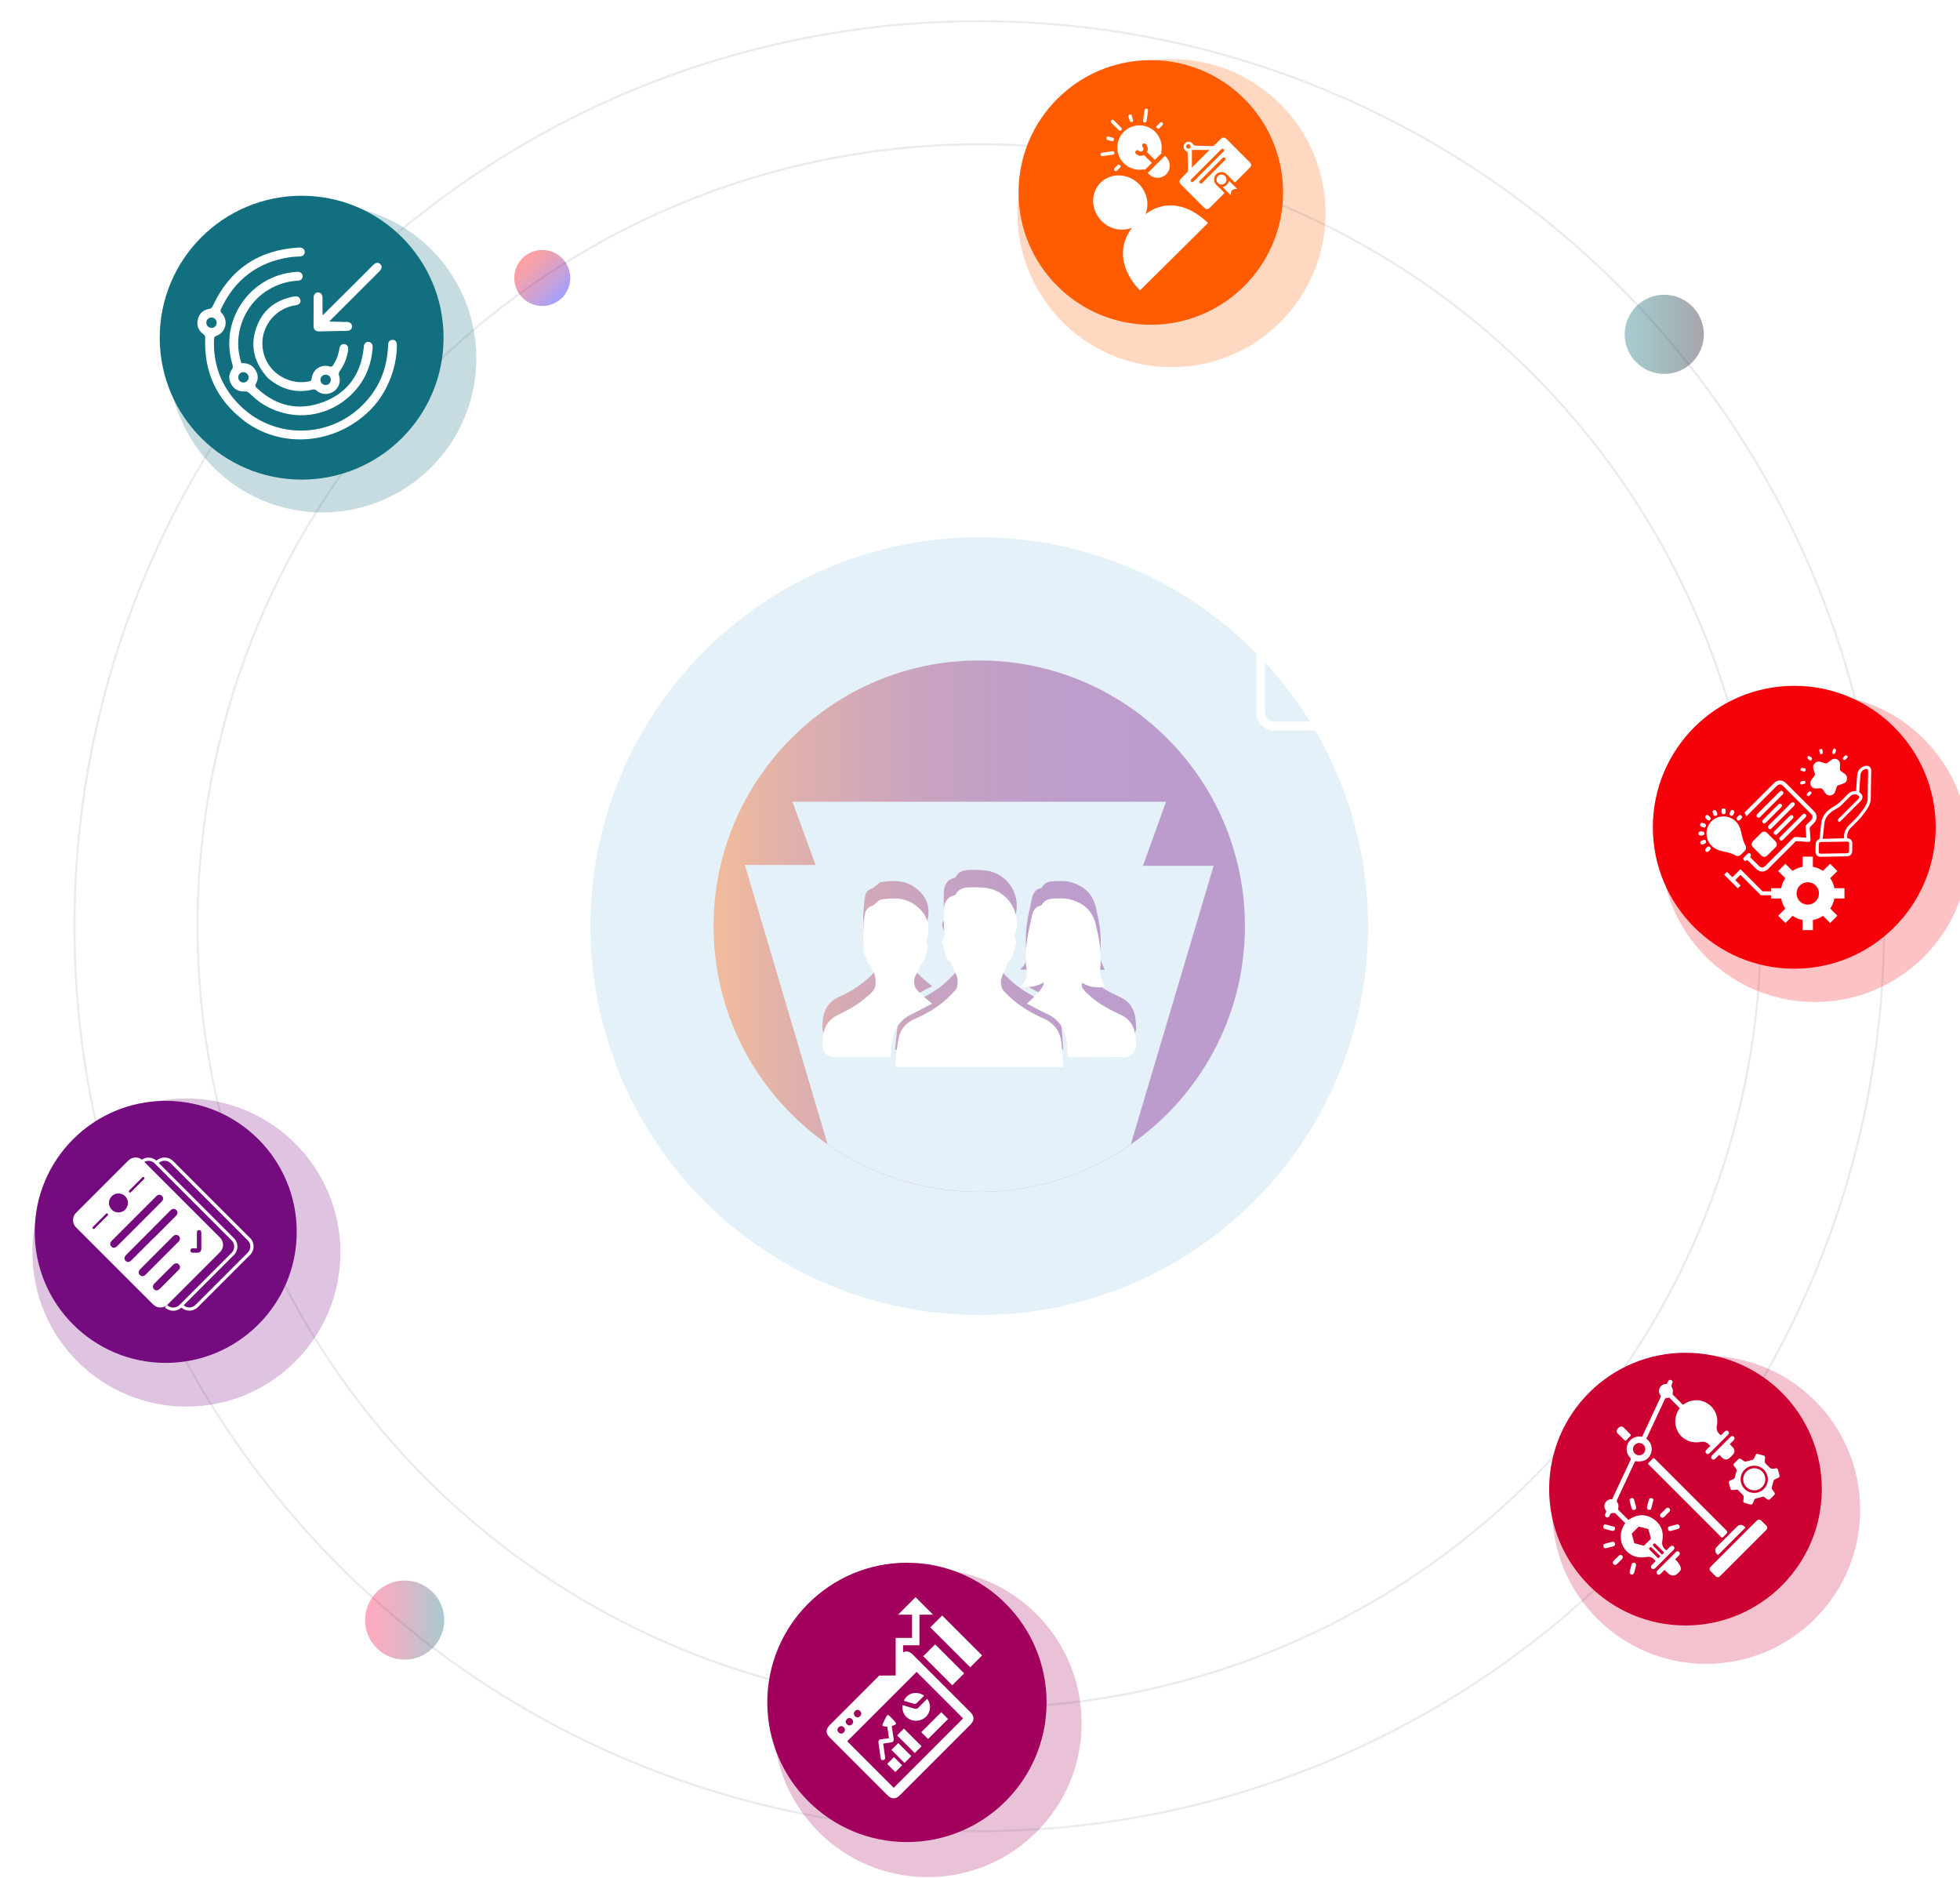 <?xml version="1.0" encoding="UTF-8"?>
<svg id="Layer_1" data-name="Layer 1" xmlns="http://www.w3.org/2000/svg" xmlns:xlink="http://www.w3.org/1999/xlink" viewBox="0 0 474 454">
  <defs>
    <style>
      .cls-1 {
        filter: url(#drop-shadow-2);
      }

      .cls-1, .cls-2, .cls-3, .cls-4, .cls-5, .cls-6, .cls-7, .cls-8, .cls-9, .cls-10, .cls-11, .cls-12, .cls-13, .cls-14, .cls-15, .cls-16, .cls-17, .cls-18 {
        stroke-width: 0px;
      }

      .cls-1, .cls-4, .cls-5, .cls-10, .cls-13, .cls-16 {
        opacity: .49;
      }

      .cls-1, .cls-8 {
        fill: #f60109;
      }

      .cls-2 {
        fill: url(#linear-gradient);
      }

      .cls-2, .cls-7, .cls-11, .cls-14 {
        opacity: .37;
      }

      .cls-3, .cls-16 {
        fill: #126f80;
      }

      .cls-4 {
        filter: url(#drop-shadow-5);
      }

      .cls-4, .cls-17 {
        fill: #740c7f;
      }

      .cls-19 {
        fill: none;
        opacity: .09;
        stroke: #19264c;
        stroke-miterlimit: 10;
        stroke-width: .5px;
      }

      .cls-5 {
        filter: url(#drop-shadow-4);
      }

      .cls-5, .cls-15 {
        fill: #a1005d;
      }

      .cls-6, .cls-13 {
        fill: #ff5c01;
      }

      .cls-7 {
        fill: url(#linear-gradient-2);
      }

      .cls-9 {
        fill: #fff;
      }

      .cls-10 {
        filter: url(#drop-shadow-3);
      }

      .cls-10, .cls-12 {
        fill: #cc0031;
      }

      .cls-11 {
        fill: url(#linear-gradient-3);
      }

      .cls-13 {
        filter: url(#drop-shadow-1);
      }

      .cls-14 {
        fill: url(#linear-gradient-4);
      }

      .cls-16 {
        filter: url(#drop-shadow-6);
      }

      .cls-18 {
        fill: #e5f1f9;
      }
    </style>
    <filter id="drop-shadow-1" filterUnits="userSpaceOnUse">
      <feOffset dx="5" dy="5"/>
      <feGaussianBlur result="blur" stdDeviation="5"/>
      <feFlood flood-color="#c1c1c1" flood-opacity=".69"/>
      <feComposite in2="blur" operator="in"/>
      <feComposite in="SourceGraphic"/>
    </filter>
    <filter id="drop-shadow-2" filterUnits="userSpaceOnUse">
      <feOffset dx="5" dy="5"/>
      <feGaussianBlur result="blur-2" stdDeviation="5"/>
      <feFlood flood-color="#c1c1c1" flood-opacity=".69"/>
      <feComposite in2="blur-2" operator="in"/>
      <feComposite in="SourceGraphic"/>
    </filter>
    <filter id="drop-shadow-3" filterUnits="userSpaceOnUse">
      <feOffset dx="5" dy="5"/>
      <feGaussianBlur result="blur-3" stdDeviation="5"/>
      <feFlood flood-color="#c1c1c1" flood-opacity=".69"/>
      <feComposite in2="blur-3" operator="in"/>
      <feComposite in="SourceGraphic"/>
    </filter>
    <filter id="drop-shadow-4" filterUnits="userSpaceOnUse">
      <feOffset dx="5" dy="5"/>
      <feGaussianBlur result="blur-4" stdDeviation="5"/>
      <feFlood flood-color="#c1c1c1" flood-opacity=".69"/>
      <feComposite in2="blur-4" operator="in"/>
      <feComposite in="SourceGraphic"/>
    </filter>
    <filter id="drop-shadow-5" filterUnits="userSpaceOnUse">
      <feOffset dx="5" dy="5"/>
      <feGaussianBlur result="blur-5" stdDeviation="5"/>
      <feFlood flood-color="#c1c1c1" flood-opacity=".69"/>
      <feComposite in2="blur-5" operator="in"/>
      <feComposite in="SourceGraphic"/>
    </filter>
    <filter id="drop-shadow-6" filterUnits="userSpaceOnUse">
      <feOffset dx="5" dy="5"/>
      <feGaussianBlur result="blur-6" stdDeviation="5"/>
      <feFlood flood-color="#c1c1c1" flood-opacity=".69"/>
      <feComposite in2="blur-6" operator="in"/>
      <feComposite in="SourceGraphic"/>
    </filter>
    <linearGradient id="linear-gradient" x1="392.91" y1="80.84" x2="412.05" y2="80.84" gradientUnits="userSpaceOnUse">
      <stop offset="0" stop-color="#106d7c"/>
      <stop offset=".14" stop-color="#0e6573"/>
      <stop offset=".37" stop-color="#09525a"/>
      <stop offset=".5" stop-color="#06454a"/>
      <stop offset=".78" stop-color="#0f2433"/>
      <stop offset="1" stop-color="#180920"/>
    </linearGradient>
    <linearGradient id="linear-gradient-2" x1="584.67" y1="146.93" x2="598.2" y2="146.93" gradientTransform="translate(-183.17 -454.89) rotate(45)" gradientUnits="userSpaceOnUse">
      <stop offset="0" stop-color="red"/>
      <stop offset=".09" stop-color="#f4000a"/>
      <stop offset=".23" stop-color="#d90025"/>
      <stop offset=".42" stop-color="#ac0052"/>
      <stop offset=".65" stop-color="#6e0090"/>
      <stop offset=".9" stop-color="#2000de"/>
      <stop offset="1" stop-color="blue"/>
    </linearGradient>
    <linearGradient id="linear-gradient-3" x1="88.29" y1="391.73" x2="107.43" y2="391.73" gradientUnits="userSpaceOnUse">
      <stop offset="0" stop-color="#ff1a53"/>
      <stop offset=".09" stop-color="#f61d54"/>
      <stop offset=".24" stop-color="#dd2559"/>
      <stop offset=".42" stop-color="#b53460"/>
      <stop offset=".64" stop-color="#7e486b"/>
      <stop offset=".88" stop-color="#396078"/>
      <stop offset="1" stop-color="#126f80"/>
    </linearGradient>
    <linearGradient id="linear-gradient-4" x1="172.57" y1="223.94" x2="301.07" y2="223.94" gradientUnits="userSpaceOnUse">
      <stop offset=".03" stop-color="#ff5c01"/>
      <stop offset=".03" stop-color="#fc5a03"/>
      <stop offset=".15" stop-color="#d34228"/>
      <stop offset=".28" stop-color="#b02e47"/>
      <stop offset=".4" stop-color="#961f60"/>
      <stop offset=".53" stop-color="#831471"/>
      <stop offset=".66" stop-color="#770e7b"/>
      <stop offset=".8" stop-color="#740c7f"/>
    </linearGradient>
  </defs>
  <circle class="cls-13" cx="278.31" cy="46.53" r="37.25"/>
  <circle class="cls-1" cx="433.92" cy="200.03" r="37.25"/>
  <circle class="cls-10" cx="407.61" cy="360.06" r="37.25"/>
  <circle class="cls-5" cx="219.33" cy="411.63" r="37.25"/>
  <circle class="cls-4" cx="40.08" cy="297.86" r="37.25"/>
  <circle class="cls-16" cx="72.95" cy="81.65" r="37.25"/>
  <circle class="cls-19" cx="236.82" cy="223.94" r="189.05"/>
  <circle class="cls-18" cx="236.82" cy="223.94" r="94.04"/>
  <circle class="cls-19" cx="236.82" cy="223.94" r="218.82"/>
  <circle class="cls-2" cx="402.48" cy="80.84" r="9.57"/>
  <circle class="cls-7" cx="131.14" cy="67.21" r="6.77"/>
  <circle class="cls-11" cx="97.86" cy="391.73" r="9.57"/>
  <circle class="cls-6" cx="278.31" cy="46.53" r="31.99"/>
  <circle class="cls-3" cx="72.95" cy="81.65" r="34.32"/>
  <circle class="cls-17" cx="40.08" cy="297.86" r="31.68"/>
  <circle class="cls-15" cx="219.33" cy="411.63" r="33.77"/>
  <circle class="cls-12" cx="407.61" cy="360.06" r="32.97"/>
  <circle class="cls-8" cx="433.92" cy="200.03" r="34.2"/>
  <circle class="cls-14" cx="236.82" cy="223.94" r="64.25"/>
  <path class="cls-18" d="M276.41,209.34l5.58-15.48h-90.34l5.58,15.3-17.1-.03,20,67.54c10.4,7.25,23.05,11.52,36.69,11.52s26.25-4.25,36.65-11.49l20.03-67.36h-17.1ZM215.36,251.36c-.31.02-.59.04-.86.04-4.1,0-8.2,0-12.3,0-2.34,0-3.42-1.17-3.3-3.53.1-2.03.41-3.99,1.97-5.47.48-.45,1.04-.86,1.64-1.14,2.34-1.11,4.62-2.32,6.6-4,.85-.72,1.84-1.44,2.33-2.38.41-.79.38-1.94.22-2.88-.16-.93-.7-1.81-1.13-2.68-.13-.27-.57-.41-.65-.68-.44-1.4-1.24-2.88-1.07-4.23.15-1.21-.13-2.33-.03-3.49.12-1.42.18-2.84.43-4.24.17-.94.82-1.64,1.82-1.91.19-.05.34-.24.51-.37.53-.38,1.02-1.02,1.59-1.11,2.89-.43,5.75-.53,8.28,1.39,2.77,2.1,3.7,4.71,2.82,8.08-.13.49-.41,1,.09,1.46.03.03.04.11.03.16-.27,1.63-.28,3.35-1.64,4.6-.13.12-.2.31-.27.48-.29.67-.49,1.38-.87,2-.59.99-.6,2.05-.22,2.99.29.73.98,1.33,1.58,1.9.74.71,1.57,1.33,2.5,2.11-1.7.88-3.31,1.78-4.97,2.57-2.75,1.31-4.2,3.53-4.69,6.45-.21,1.24-.26,2.51-.4,3.88ZM216.45,253.79c.29-2.42.4-4.82.9-7.13.44-2.04,1.77-3.56,3.77-4.45,2.7-1.19,5.27-2.64,7.51-4.59.89-.77,1.68-1.64,2.48-2.51.55-.6.6-2.65.2-3.45-.44-.9-.81-1.84-1.21-2.76-.04-.1-.02-.28-.08-.32-1.53-.81-1.37-2.47-1.85-3.79-.26-.72-.61-1.55.16-2.28.13-.13,0-.53,0-.8-.03-2.07-.2-4.14-.06-6.2.11-1.53.81-2.88,2.56-3.25.1-.02.21-.1.26-.18.72-1.47,2.1-1.68,3.49-1.73,1.26-.04,2.53-.04,3.78.12,5.01.62,8.39,5.39,7.35,10.31-.08.38-.24.75-.28,1.14-.03.28.08.58.12.87.05.38.21.78.13,1.14-.24,1.09-.52,2.18-.9,3.23-.17.46-.61.82-.93,1.22-.05.06-.18.09-.19.15-.37,1.93-2.05,3.48-1.51,5.7.26,1.04,1.03,1.6,1.66,2.24,2.46,2.49,5.47,4.2,8.62,5.62,2.75,1.24,4.06,3.4,4.3,6.31.14,1.76.27,3.52.41,5.38h-40.7ZM272,251.39c-4.35.03-8.7,0-13.06.03-.61,0-.66-.3-.7-.77-.14-1.45-.16-2.93-.52-4.33-.63-2.49-2.17-4.3-4.56-5.39-1.62-.74-3.17-1.62-4.82-2.47q4.24-3.73,4.09-5.13c-1.76,1.06-3.64,1.31-5.82,1.06,1.77-1.19,1.77-2.88,1.6-4.48-.37-3.46.03-6.82.82-10.17.22-.93.35-1.87.6-2.79.29-1.04.82-1.91,1.99-2.17.13-.03.29-.1.35-.2.69-1.34,1.95-1.51,3.24-1.52,1.15-.02,2.35-.11,3.43.17,3.25.83,5.57,2.67,6.38,6.16.74,3.16,1.36,6.3,1.13,9.56-.07.97-.17,1.98,0,2.92.15.86.64,1.66,1.03,2.58-1.78.19-3.7.18-5.45-1.03-.36.89.1,1.43.61,1.98,2.39,2.6,5.4,4.25,8.56,5.7,2.29,1.05,3.44,2.86,3.7,5.3.08.72.15,1.45.15,2.18,0,1.55-1.2,2.81-2.76,2.82Z"/>
  <path class="cls-9" d="M252.44,246.3c-3.16-1.43-6.16-3.14-8.62-5.62-.64-.64-1.41-1.2-1.66-2.24-.54-2.22,1.14-3.77,1.51-5.7.01-.06.14-.08.19-.15.32-.4.76-.76.93-1.22.38-1.05.65-2.14.9-3.23.08-.35-.07-.76-.13-1.14-.04-.29-.15-.59-.12-.87.04-.39.2-.76.28-1.14,1.03-4.92-2.34-9.69-7.35-10.31-1.25-.15-2.52-.16-3.78-.12-1.39.05-2.77.26-3.49,1.73-.04.08-.16.16-.26.18-1.76.38-2.45,1.73-2.56,3.25-.15,2.05.02,4.13.06,6.2,0,.28.14.68,0,.8-.76.73-.42,1.56-.16,2.28.48,1.32.32,2.97,1.85,3.79.06.03.04.22.08.32.4.92.77,1.86,1.21,2.76.4.81.35,2.86-.2,3.45-.8.86-1.59,1.74-2.48,2.51-2.24,1.95-4.81,3.4-7.51,4.59-2.01.89-3.33,2.41-3.77,4.45-.5,2.31-.61,4.7-.9,7.13h40.7c-.14-1.86-.27-3.62-.41-5.38-.23-2.92-1.55-5.07-4.3-6.31Z"/>
  <path class="cls-9" d="M270.9,245.3c-3.15-1.44-6.17-3.1-8.56-5.7-.51-.55-.96-1.09-.61-1.98,1.75,1.21,3.67,1.22,5.45,1.03-.38-.92-.88-1.72-1.03-2.58-.17-.95-.06-1.95,0-2.92.23-3.26-.4-6.4-1.13-9.56-.82-3.5-3.13-5.33-6.38-6.16-1.09-.28-2.29-.19-3.43-.17-1.28.02-2.54.19-3.24,1.52-.05.1-.22.17-.35.2-1.17.26-1.71,1.13-1.99,2.17-.25.92-.39,1.86-.6,2.79-.79,3.35-1.2,6.72-.82,10.17.17,1.6.17,3.29-1.6,4.48,2.18.24,4.06,0,5.82-1.06q.15,1.4-4.09,5.13c1.64.85,3.2,1.73,4.82,2.47,2.39,1.09,3.93,2.9,4.56,5.39.36,1.4.38,2.88.52,4.33.05.47.09.78.7.77,4.35-.02,8.7,0,13.06-.03,1.55-.01,2.75-1.26,2.76-2.82,0-.73-.07-1.46-.15-2.18-.26-2.44-1.41-4.25-3.7-5.3Z"/>
  <path class="cls-9" d="M220.45,245.24c1.66-.79,3.28-1.69,4.97-2.57-.93-.78-1.76-1.4-2.5-2.11-.6-.57-1.28-1.17-1.58-1.9-.38-.95-.38-2.01.22-2.99.37-.62.58-1.33.87-2,.07-.17.14-.36.27-.48,1.36-1.25,1.37-2.97,1.64-4.6,0-.05,0-.13-.03-.16-.5-.46-.22-.97-.09-1.46.88-3.37-.05-5.97-2.82-8.08-2.53-1.92-5.39-1.82-8.28-1.39-.57.09-1.06.72-1.59,1.11-.17.12-.32.32-.51.37-1,.27-1.65.97-1.82,1.91-.25,1.39-.32,2.82-.43,4.24-.1,1.15.18,2.27.03,3.49-.17,1.35.64,2.82,1.07,4.23.08.27.52.41.65.68.43.87.97,1.75,1.13,2.68.16.94.2,2.09-.22,2.88-.49.95-1.48,1.66-2.33,2.38-1.98,1.68-4.27,2.89-6.6,4-.59.28-1.16.69-1.64,1.14-1.56,1.49-1.87,3.45-1.97,5.47-.11,2.36.97,3.53,3.3,3.53,4.1,0,8.2,0,12.3,0,.27,0,.55-.03.86-.04.14-1.37.19-2.64.4-3.88.48-2.91,1.94-5.14,4.69-6.45Z"/>
  <g>
    <g>
      <path class="cls-9" d="M277.02,51.79c.96-2.36.43-5.25-1.58-7.28-2.63-2.66-6.79-2.81-9.28-.34-2.49,2.47-2.38,6.62.26,9.28,2.03,2.05,4.95,2.59,7.33,1.61-5.87,7.95,1.95,15.15,1.95,15.15l16.42-16.27s-7.22-7.97-15.11-2.15Z"/>
      <g>
        <g>
          <path class="cls-9" d="M276.68,40.94l.16.16,1.71-1.71-1.89-1.89c-.63.32-1.42.22-1.95-.31-.2-.2-.2-.53,0-.73s.53-.2.73,0c.25.25.66.25.91,0s.25-.66,0-.91c-.2-.2-.2-.53,0-.73s.53-.2.73,0c.53.53.63,1.32.31,1.95l1.89,1.89,1.71-1.71-.16-.16c.37-1.77-.17-3.62-1.46-4.91-2.09-2.09-5.5-2.09-7.59,0s-2.09,5.5,0,7.59c1.28,1.28,3.14,1.83,4.91,1.46Z"/>
          <path class="cls-9" d="M277.57,41.83l.31.31c1.14,1.14,3,1.14,4.15,0s1.14-3,0-4.15l-.31-.31-4.15,4.15Z"/>
        </g>
        <g>
          <path class="cls-9" d="M271.17,31.49c-.17.17-.43.17-.6,0l-1.81-1.81c-.17-.17-.17-.43,0-.6s.43-.17.6,0l1.81,1.81c.17.17.17.43,0,.6Z"/>
          <path class="cls-9" d="M273.89,29.4c-.05.05-.12.09-.19.11-.23.06-.46-.07-.52-.3l-.27-1c-.06-.23.07-.46.3-.52.23-.06.46.07.52.3l.27,1c.04.15,0,.31-.11.41Z"/>
          <path class="cls-9" d="M277.16,29.51c-.09.09-.22.14-.36.12-.23-.03-.39-.25-.36-.48l.36-2.53c.03-.23.25-.39.48-.36.23.03.39.25.36.48l-.36,2.53c-.01.09-.06.18-.12.24Z"/>
          <path class="cls-9" d="M281.14,30.26l-.74.74c-.17.17-.43.17-.6,0s-.17-.43,0-.6l.74-.74c.17-.17.43-.17.6,0s.17.43,0,.6Z"/>
          <path class="cls-9" d="M269.29,34.01c-.1.1-.26.15-.41.11l-1.01-.27c-.23-.06-.36-.29-.3-.52.06-.22.29-.36.52-.3l1.01.27c.23.06.36.29.3.52-.02.07-.06.14-.11.19Z"/>
          <path class="cls-9" d="M269.4,37.28c-.06.06-.15.11-.24.12l-2.53.36c-.23.03-.45-.13-.48-.36-.03-.23.13-.45.36-.48l2.53-.36c.23-.03.45.13.48.36.02.14-.03.27-.12.36Z"/>
          <path class="cls-9" d="M270.88,40.52l-.74.74c-.17.17-.43.17-.6,0s-.17-.43,0-.6l.74-.74c.17-.17.43-.17.6,0s.17.43,0,.6Z"/>
        </g>
      </g>
    </g>
    <g>
      <path class="cls-9" d="M295.69,45.25l1.99,1.99c-.13-1.18.41-1.63,1.53-1.55l-1.99-1.99c-.22.83-.74,1.33-1.53,1.55Z"/>
      <path class="cls-9" d="M294.57,42.55c-.49.48-.5,1.25,0,1.73.48.47,1.21.47,1.69-.01.48-.48.48-1.21,0-1.69-.47-.48-1.22-.49-1.7-.02Z"/>
      <path class="cls-9" d="M296.6,33.62c-.48-.48-.93-.47-1.42.02-.5.49-.98,1-1.49,1.47-.13.12-.34.22-.51.21-1.38-.02-2.75-.05-4.13-.11-.17,0-.38-.15-.48-.3-.33-.48-.79-.72-1.31-.63-.51.09-.91.48-1,.98-.09.51.13,1.03.63,1.29.26.13.31.29.32.54.03,1.34.08,2.69.09,4.03,0,.2-.1.45-.24.6-.45.49-.93.95-1.4,1.42-.56.56-.56.97,0,1.53,1.82,1.82,3.64,3.64,5.46,5.46.58.58.98.59,1.56,0,1.06-1.05,2.11-2.11,3.17-3.17.1-.1.19-.22.27-.31-.6-.6-1.15-1.2-1.75-1.74-.59-.52-.89-1.11-.72-1.89.16-.73.63-1.2,1.36-1.37.78-.18,1.37.12,1.89.71.54.6,1.14,1.15,1.76,1.77,1.24-1.24,2.5-2.47,3.72-3.73.33-.35.23-.78-.17-1.19-1.86-1.87-3.73-3.73-5.6-5.6ZM287.02,35.03c.21-.21.54-.21.75,0s.21.54,0,.75-.54.21-.75,0-.21-.54,0-.75ZM288.24,36.25h4.27l-4.27,4.27v-4.27ZM296.25,38.71l-5.56,5.56c-.15.15-.39.15-.54,0s-.15-.39,0-.54l5.56-5.56c.15-.15.39-.15.54,0s.15.39,0,.54ZM295.91,36.61l-7.31,7.31c-.15.15-.39.15-.54,0s-.15-.39,0-.54l7.31-7.31c.15-.15.39-.15.54,0s.15.39,0,.54Z"/>
    </g>
  </g>
  <g>
    <g>
      <g>
        <g>
          <path class="cls-9" d="M437.28,182.8c.33-.06.9.32.94.65.01.12-.06.31-.15.37-.1.07-.31.09-.41.03-.19-.13-.36-.31-.5-.49-.07-.09-.03-.25-.05-.38.06-.06.12-.12.17-.17Z"/>
          <path class="cls-9" d="M448.88,191.3c.06-.9.11-1.78.17-2.66.03-.45.05-.9.09-1.34.11-1.07.96-1.96,2.03-2.13.76-.12,1.37.38,1.36,1.14-.03,2.31-.07,4.63-.12,6.94-.02.84-.39,1.57-.82,2.28-.91,1.49-2.07,2.77-3.33,3.97-.36.35-.74.69-1.04,1.09-.45.62-.55,1.35-.5,2.11.38,0,.71.12.95.4.2.23.3.51.29.83-.01.62-.02,1.25-.03,1.87-.02.73-.54,1.25-1.27,1.26-2.12.04-4.24.08-6.36.11-.75.01-1.24-.48-1.24-1.23,0-.62.02-1.25.03-1.87.01-.53.27-.92.76-1.14.14-.06.17-.14.19-.27.11-1.11.26-2.22.35-3.33.13-1.71,1.03-2.95,2.4-3.92.3-.21.65-.36.96-.57.38-.25.77-.49,1.09-.8.68-.63,1.33-1.3,1.97-1.96.56-.58,1.22-.87,2.05-.79ZM445.97,202.67c0-.15-.02-.32-.01-.49.02-.73.21-1.43.66-2.02.32-.43.71-.8,1.1-1.17,1.15-1.1,2.22-2.27,3.09-3.6.43-.67.83-1.37.85-2.19.05-2.27.08-4.53.12-6.8,0-.37-.2-.53-.57-.46-.72.14-1.25.76-1.31,1.53-.09,1.3-.16,2.59-.25,3.89,0,.14.02.22.14.31.79.54.84,1.37.14,2.07-1.57,1.57-3.13,3.13-4.7,4.7-.05.05-.1.11-.16.15-.16.13-.33.13-.48.01-.15-.12-.18-.3-.08-.47.05-.09.13-.17.2-.24,1.57-1.57,3.14-3.14,4.72-4.72.3-.3.3-.54-.02-.8-.54-.46-1.37-.4-1.92.14-.71.7-1.41,1.4-2.11,2.11-.38.38-.81.67-1.27.93-.5.28-1,.58-1.44.95-.8.68-1.35,1.51-1.47,2.58-.13,1.17-.25,2.35-.38,3.52,0,.07-.03.14-.06.23,1.76-.05,3.45-.1,5.2-.15ZM447.1,203.57c-.15-.03-.28-.09-.4-.08-2.1.03-4.21.07-6.31.11-.34,0-.51.17-.52.51-.02.61-.03,1.22-.03,1.82,0,.33.16.49.48.49,2.12-.03,4.24-.07,6.36-.11.31,0,.48-.17.49-.48.02-.62.03-1.25.03-1.87,0-.12-.06-.24-.1-.38Z"/>
          <path class="cls-9" d="M446.29,189.2c-.2.1-.39.23-.6.3-.34.13-.69.24-1.04.34-.26.08-.41.24-.49.49-.1.34-.22.68-.33,1.01-.17.53-.53.87-1.08.98-.55.1-.99-.09-1.31-.53-.2-.28-.4-.56-.59-.85-.16-.24-.36-.35-.66-.33-.34.02-.69.03-1.03.04-.57.02-.99-.22-1.23-.72-.24-.5-.17-.99.19-1.44.21-.28.42-.56.63-.84.17-.22.21-.44.12-.7-.11-.32-.21-.65-.32-.97-.17-.53-.08-1.02.32-1.43.41-.41.91-.51,1.45-.33.32.11.65.2.97.32.27.1.5.03.72-.14.28-.22.57-.44.86-.65.45-.33.92-.38,1.4-.15.47.23.71.63.71,1.17,0,.38-.01.75-.03,1.13-.01.27.08.46.3.6.31.2.61.42.91.64.65.47.71,1.43.13,2.05Z"/>
          <path class="cls-9" d="M443.91,181.13c.22.23-.01,1.07-.33,1.17-.27.09-.53-.12-.48-.41.04-.22.1-.44.19-.65.1-.25.43-.31.62-.12Z"/>
          <path class="cls-9" d="M440.67,181.12c.06.35.14.66.15.97,0,.09-.19.23-.32.27-.17.06-.32-.04-.38-.21-.07-.21-.12-.43-.16-.64-.03-.18.06-.33.23-.38.13-.04.28,0,.48,0Z"/>
          <path class="cls-9" d="M436.48,188.83c.24.25.17.56-.09.67-.2.08-.41.14-.62.18-.21.04-.39-.08-.42-.28-.03-.2.04-.37.24-.44.2-.07.4-.14.6-.17.11-.02.23.04.29.04Z"/>
          <path class="cls-9" d="M437.77,192.19c-.07.07-.13.14-.21.21-.17.14-.34.15-.5.01-.16-.13-.18-.35-.05-.51.14-.17.3-.32.46-.47.16-.14.39-.11.52.03.13.15.13.35-.02.52-.06.07-.14.14-.21.21,0,0,0,0,0,0Z"/>
          <path class="cls-9" d="M446.5,183.47c-.07.07-.13.14-.21.21-.16.14-.39.14-.52,0-.14-.15-.15-.34-.02-.5.14-.17.3-.33.47-.47.16-.13.35-.12.5.02.14.13.14.36,0,.52-.07.08-.15.15-.22.23Z"/>
          <path class="cls-9" d="M436.65,185.83c0,.2.04.35,0,.48-.05.18-.21.26-.38.23-.22-.03-.44-.09-.64-.16-.16-.06-.27-.21-.21-.38.04-.13.18-.32.27-.32.31,0,.61.09.96.15Z"/>
        </g>
        <path class="cls-9" d="M421.48,206.21c.13-.13.26-.26.4-.4.4-.41.5-.93.22-1.43-.42-.75-.66-1.55-.84-2.38-.11-.52-.23-1.03-.38-1.54-.31-.99-.88-1.78-1.75-2.36-1.95-1.28-4.54-.77-5.78,1.15-1.25,1.92-.67,4.58,1.27,5.82.71.46,1.51.67,2.32.84.96.19,1.9.44,2.76.93.46.26.99.15,1.37-.22.14-.14.28-.28.41-.41Z"/>
        <path class="cls-9" d="M434.16,203.53c.11-.11.22-.16.38-.15.88.07,1.75.13,2.63.19.52.04.71-.15.67-.67-.06-.88-.13-1.77-.18-2.65,0-.11.05-.25.13-.33.27-.3.57-.58.86-.87.9-.9.91-2.06.01-2.95-2.24-2.25-4.49-4.49-6.73-6.73-.89-.89-2.05-.88-2.94,0-2.32,2.32-4.64,4.64-6.96,6.95l-.14.14c.16.34.29.64.43.95l.17-.17c2.4-2.4,4.81-4.81,7.21-7.21.46-.46,1.03-.47,1.47-.04,2.29,2.28,4.57,4.57,6.85,6.85.42.43.42,1.01,0,1.43-.37.37-.73.75-1.11,1.1-.22.2-.29.42-.26.72.07.81.12,1.62.18,2.46-.83-.06-1.61-.1-2.4-.18-.34-.03-.58.06-.82.3-2.23,2.25-4.47,4.48-6.71,6.72-.48.48-1.04.48-1.52,0-.5-.49-.99-.99-1.48-1.48l-.68-.68c.06-.07.1-.11.14-.16.15-.2.13-.47-.04-.64-.18-.17-.46-.21-.64-.04-.34.32-.67.64-.98.98-.17.18-.14.46.03.64.17.18.44.2.64.05.05-.04.1-.08.17-.14l.19.19c.66.66,1.31,1.31,1.97,1.97.88.88,2.04.88,2.92,0,2.19-2.19,4.37-4.37,6.56-6.56Z"/>
        <path class="cls-9" d="M423.92,203.43c-.41.42-.41,1,0,1.41.67.68,1.34,1.35,2.02,2.02.43.43,1.01.43,1.45,0,.33-.33.66-.66.98-.98.35-.35.71-.7,1.05-1.05.38-.39.39-.97,0-1.36-.69-.7-1.38-1.4-2.09-2.09-.4-.39-.98-.39-1.38,0-.69.68-1.37,1.36-2.05,2.05Z"/>
        <path class="cls-9" d="M431.13,192.07c.21-.22.22-.5.03-.7-.2-.21-.49-.2-.72,0-.03.03-.06.06-.09.09-1.77,1.77-3.54,3.54-5.32,5.32-.05.05-.11.1-.15.16-.19.26-.09.62.2.74.23.1.42.02.59-.15.9-.91,1.8-1.81,2.71-2.71.65-.65,1.3-1.3,1.95-1.95.26-.26.53-.53.79-.79Z"/>
        <path class="cls-9" d="M427.8,200.42c.21.12.43.07.64-.14.9-.9,1.8-1.79,2.69-2.69.64-.64,1.28-1.28,1.92-1.92.28-.28.57-.56.84-.85.21-.21.22-.5.03-.7-.2-.21-.49-.2-.72,0-.04.03-.07.07-.1.1-1.76,1.76-3.52,3.52-5.28,5.28-.06.06-.12.11-.17.18-.17.24-.1.58.15.72Z"/>
        <path class="cls-9" d="M430.54,203.17c.21.13.45.09.66-.12.9-.9,1.8-1.79,2.69-2.69.63-.63,1.27-1.27,1.9-1.9.29-.29.59-.58.88-.88.2-.2.19-.49.01-.68-.19-.2-.48-.2-.7,0-.04.04-.08.08-.12.12-1.77,1.77-3.53,3.53-5.3,5.3-.05.05-.11.1-.15.16-.17.23-.11.56.13.71Z"/>
        <path class="cls-9" d="M426.39,198.19c-.26.26-.28.56-.06.77.22.21.49.18.75-.08.6-.6,1.21-1.21,1.81-1.81s1.23-1.23,1.85-1.85c.26-.26.28-.54.08-.75-.21-.22-.51-.2-.77.06-1.22,1.22-2.44,2.44-3.66,3.66Z"/>
        <path class="cls-9" d="M429.15,200.95c-.26.26-.28.56-.06.77.22.21.49.18.75-.08.61-.61,1.22-1.22,1.83-1.83.61-.61,1.22-1.22,1.83-1.83.26-.26.28-.54.08-.75-.21-.22-.51-.2-.77.06-1.22,1.22-2.44,2.44-3.66,3.66Z"/>
        <path class="cls-9" d="M418.78,197.26c.29-.01.41-.22.5-.46.1-.27.28-.54.01-.81-.23-.24-.63-.19-.78.11-.09.17-.16.36-.22.54-.1.33.15.64.49.62Z"/>
        <path class="cls-9" d="M412.08,203.06c-.25.07-.51.17-.73.31-.19.12-.22.4-.11.59.11.2.35.31.56.23.19-.07.38-.14.56-.24.29-.16.33-.54.04-.83-.06-.01-.2-.1-.32-.07Z"/>
        <path class="cls-9" d="M413.6,198.21c.14-.18.14-.42,0-.61-.06-.07-.14-.14-.21-.21,0,0,0,0,0,0-.06-.06-.12-.13-.19-.19-.2-.17-.45-.18-.64-.02-.19.16-.25.43-.09.63.15.19.33.36.52.5.2.14.46.07.61-.12Z"/>
        <path class="cls-9" d="M420.07,197.62c-.16.19-.12.48.06.64.18.17.45.18.65.02.07-.06.13-.13.19-.19.07-.07.16-.14.22-.23.16-.19.15-.46-.03-.64-.17-.18-.45-.21-.64-.05-.16.13-.31.29-.45.45Z"/>
        <path class="cls-9" d="M415.05,197.25c.2-.09.33-.31.26-.52-.07-.22-.16-.44-.28-.65-.11-.2-.35-.26-.56-.18-.21.08-.36.25-.31.47.06.27.18.53.25.71.24.23.43.27.63.17Z"/>
        <path class="cls-9" d="M411.74,202.01c.27-.02.45-.22.46-.48,0-.26-.19-.48-.47-.49-.18-.01-.36-.01-.54,0-.11.01-.21.07-.26.09-.19.18-.24.38-.17.56.07.2.22.31.42.32.19.01.37.01.56,0Z"/>
        <path class="cls-9" d="M416.95,196.87c.19,0,.33-.16.35-.35.03-.23.03-.47,0-.7-.02-.19-.15-.34-.35-.36-.16-.02-.32.04-.48.06-.21.28-.23,1.03,0,1.22.12.09.31.14.46.14Z"/>
        <path class="cls-9" d="M412.91,204.78c-.16.13-.3.28-.43.43-.16.19-.14.47.03.64.18.18.46.2.66.03.07-.06.13-.13.19-.19.07-.07.14-.13.21-.21.17-.2.16-.48-.02-.66-.17-.18-.45-.2-.64-.04Z"/>
        <path class="cls-9" d="M411.99,200.08c.23.06.42-.05.53-.26.11-.2.07-.39-.17-.64-.18-.06-.45-.19-.73-.24-.22-.04-.38.11-.46.33-.07.2,0,.45.2.55.2.11.41.2.63.26Z"/>
      </g>
      <path class="cls-9" d="M444.34,210.62l-1.76-1.76-1.73,1.72c-.72-.49-1.54-.83-2.43-1v-2.45h-2.49v2.45c-.89.17-1.72.52-2.43,1l-1.73-1.72-1.75,1.76,1.73,1.72c-.49.72-.83,1.54-1,2.43h-2.45v2.49h2.45c.17.89.51,1.71,1,2.44l-1.73,1.72,1.76,1.76,1.73-1.73c.72.49,1.54.83,2.43,1v2.45h2.49s0-2.45,0-2.45c.89-.17,1.71-.51,2.43-1l1.73,1.73,1.76-1.76-1.73-1.73c.49-.72.83-1.54,1-2.43h2.44s0-2.49,0-2.49h-2.44c-.17-.89-.51-1.71-1-2.43l1.73-1.72ZM439.89,216.03c0,1.49-1.21,2.71-2.71,2.71s-2.71-1.22-2.71-2.71c0-1.5,1.21-2.71,2.71-2.71,1.51,0,2.71,1.21,2.71,2.71Z"/>
    </g>
    <polygon class="cls-9" points="426.24 215.51 421.57 210.83 421.56 210.83 420.9 210.17 418.95 212.12 417.64 210.81 416.96 211.49 420.26 214.79 420.94 214.11 419.63 212.8 420.9 211.53 425.84 216.47 429.42 216.47 429.42 215.51 426.24 215.51"/>
  </g>
  <g>
    <path class="cls-9" d="M356.75,141.69h-5.62v2.15h5.62c1.22,0,2.22.99,2.22,2.22v26.22c0,1.22-.99,2.22-2.22,2.22h-48.57c-1.22,0-2.22-.99-2.22-2.22v-26.22c0-1.22.99-2.22,2.22-2.22h17.38v-2.15h-17.38c-2.41,0-4.37,1.96-4.37,4.37v26.22c0,2.41,1.96,4.37,4.37,4.37h48.57c2.41,0,4.37-1.96,4.37-4.37v-26.22c0-2.41-1.96-4.37-4.37-4.37Z"/>
    <path class="cls-9" d="M322.42,156.23c0-1.83-1.49-3.32-3.32-3.32s-3.32,1.49-3.32,3.32,1.49,3.32,3.32,3.32,3.32-1.49,3.32-3.32ZM317.25,156.23c0-1.02.83-1.84,1.84-1.84s1.84.83,1.84,1.84-.83,1.84-1.84,1.84-1.84-.83-1.84-1.84Z"/>
    <path class="cls-9" d="M312.13,167.56h1.48c0-3.02,2.46-5.49,5.49-5.49s5.49,2.46,5.49,5.49h1.48c0-3.84-3.12-6.97-6.97-6.97s-6.97,3.12-6.97,6.97Z"/>
    <path class="cls-9" d="M332.8,154.72h13.33c2.25,0,4.08-1.83,4.08-4.08v-10.28c0-2.23-1.79-4.04-4.01-4.08v-3.29c0-3.66-2.98-6.64-6.64-6.64s-6.64,2.98-6.64,6.64v3.28h-.13c-2.25,0-4.08,1.83-4.08,4.08v10.28c0,2.25,1.83,4.08,4.08,4.08ZM335.08,132.99c0-2.47,2.01-4.49,4.49-4.49s4.49,2.01,4.49,4.49v3.28h-8.97v-3.28ZM330.87,140.36c0-1.06.87-1.93,1.93-1.93h13.33c1.06,0,1.93.87,1.93,1.93v10.28c0,1.06-.87,1.93-1.93,1.93h-13.33c-1.06,0-1.93-.87-1.93-1.93v-10.28Z"/>
    <rect class="cls-9" x="329.79" y="159.63" width="21.35" height="2.15"/>
    <rect class="cls-9" x="329.79" y="164.04" width="14.74" height="2.15"/>
  </g>
  <g>
    <path class="cls-9" d="M394.33,367.18c-.18.1-.34.22-.52.34-.83-.83-1.64-1.64-2.44-2.46-.06-.06-.06-.23-.03-.33.15-.57.07-1.08-.28-1.57-.07-.09-.1-.28-.05-.38,1.01-2.19,2.03-4.36,3.05-6.54.46-.98.92-1.97,1.38-2.94,1.75.29,2.98-.21,3.65-1.47.31-.58.42-1.19.34-1.83-.12-.89-.56-1.59-1.28-2.12.05-.11.09-.2.14-.3,1.38-2.96,2.77-5.92,4.15-8.88.17-.37.29-.78.84-.68.04,0,.09-.01.13-.03.2-.11.33-.02.47.13.71.72,1.43,1.43,2.14,2.15.07.07.13.15.19.22-.03.05-.04.09-.06.11-1.28,1.8-1.35,4.08-.18,5.88,1.15,1.77,3.21,2.6,5.37,2.17.9-.18,1.72.18,2.24,1.01-.3.3-.6.59-.89.89-.28.28-.31.62-.08.86.23.24.57.23.85-.05,1.48-1.47,2.96-2.95,4.43-4.43.29-.29.31-.61.07-.85-.24-.25-.58-.22-.88.07-.3.3-.6.6-.89.89-.85-.59-1.18-1.36-1-2.27.44-2.13-.4-4.2-2.18-5.37-1.75-1.16-4.01-1.11-5.79.14-.18.12-.27.1-.4-.04-.73-.74-1.46-1.47-2.19-2.19-.15-.14-.12-.27-.11-.45.03-.37.11-.82-.06-1.1-.29-.5-.3-.89-.02-1.37.15-.26-.01-.57-.28-.69-.27-.12-.55-.04-.71.22-.09.16-.18.32-.24.49-.07.17-.16.24-.35.24-.69.02-1.2.37-1.49.99-.28.61-.2,1.2.2,1.75.07.09.09.28.05.38-1.02,2.21-2.05,4.41-3.08,6.61-.47,1-.94,2.01-1.41,3.01-.07,0-.11,0-.16-.01-1.42-.19-2.65.42-3.26,1.61-.61,1.19-.39,2.54.6,3.58.15.16.1.27.03.42-.87,1.85-1.73,3.69-2.6,5.54-.62,1.33-1.24,2.65-1.86,3.97-.75-.02-1.32.25-1.67.9-.31.58-.3,1.18.09,1.72.17.24.2.43.04.67-.04.07-.07.14-.1.22-.17.38-.09.68.21.83.32.16.63.05.8-.35.16-.38.33-.69.82-.63.06,0,.14-.05.2-.04.13.02.29.02.38.1.36.33.7.69,1.05,1.04l1.34,1.34c-.07.11-.12.18-.17.26-1.2,1.8-1.22,4.09-.07,5.8,1.19,1.76,3.19,2.55,5.36,2.12.88-.18,1.71.19,2.22,1.01-.3.3-.62.6-.91.92-.28.29-.27.66,0,.88.25.21.56.16.85-.13.99-.99,1.98-1.98,2.97-2.97.48-.48.96-.95,1.44-1.44.3-.31.27-.72-.06-.91-.28-.17-.53-.09-.75.12-.31.3-.61.61-.91.91-.88-.62-1.17-1.35-.99-2.34.39-2.16-.3-3.96-2.09-5.21-1.79-1.24-3.69-1.24-5.58-.16ZM395.37,349.33c.59-.58,1.52-.57,2.1.02.58.59.57,1.53-.02,2.11-.58.58-1.53.57-2.1-.02-.58-.59-.57-1.52.02-2.1ZM401.55,376.29l-.53.53c-.62-.62-1.22-1.22-1.82-1.82-.1-.1-.12-.12-.13-.13,0,0-.03-.03-.12-.13-.15-.16-.17-.35-.01-.52.16-.17.35-.17.52-.01.89.88,1.18,1.18,2.09,2.08ZM402.46,375.39l-.53.53c-.62-.62-1.22-1.22-1.82-1.82-.1-.1-.12-.12-.13-.13,0,0-.03-.03-.12-.13-.15-.16-.17-.35-.01-.52.16-.17.35-.17.52-.01.89.88,1.18,1.18,2.09,2.08ZM399.26,372.06l-1.7,1.7-2.33-.62-.62-2.33,1.7-1.7,2.33.62.62,2.33Z"/>
    <path class="cls-9" d="M429.39,355.06c-.29.04-.59.09-.89.08-.14,0-.31-.08-.41-.18-.39-.36-.77-.74-1.14-1.13-.1-.1-.17-.27-.17-.41,0-.31.07-.61.08-.92,0-.14-.04-.29-.06-.4-.09-.06-.13-.11-.17-.12-.53-.15-1.07-.31-1.61-.43-.22-.05-.38.1-.47.3-.13.29-.24.59-.39.86-.07.12-.22.22-.36.27-.5.15-1.01.29-1.52.4-.15.03-.34.02-.47-.05-.27-.15-.5-.35-.75-.53-.22-.17-.45-.18-.65.02-.35.33-.69.67-1.02,1.01-.19.2-.2.43-.03.65.18.25.36.5.54.74.12.15.12.29.06.48-.16.5-.29,1.01-.41,1.52-.04.19-.11.31-.29.39-.28.12-.56.25-.84.37-.24.11-.37.29-.31.55.11.48.24.97.39,1.44.08.25.28.35.54.32.31-.03.61-.06.92-.1.19-.03.32.04.45.19.36.38.75.74,1.1,1.12.1.11.18.27.18.41,0,.31-.05.63-.09.95-.03.27.08.46.33.54.48.15.96.27,1.44.38.24.05.43-.05.53-.29.12-.29.26-.58.38-.87.08-.18.2-.24.39-.29.5-.11,1-.25,1.49-.4.19-.06.34-.07.51.06.24.19.49.36.74.54.21.15.43.17.63-.02.35-.34.7-.68,1.04-1.03.2-.2.18-.43.01-.65-.19-.25-.39-.5-.55-.77-.07-.11-.08-.29-.04-.42.12-.52.26-1.04.42-1.55.04-.14.15-.29.27-.36.26-.15.55-.26.84-.38.27-.11.39-.32.32-.6-.11-.46-.23-.91-.36-1.36-.09-.29-.3-.4-.6-.36ZM426.58,360.01c-1.28,1.29-3.38,1.29-4.66.02-1.3-1.29-1.3-3.39,0-4.68,1.27-1.27,3.36-1.27,4.64,0,1.29,1.28,1.3,3.37.02,4.66Z"/>
    <path class="cls-9" d="M417.54,370.84q.38-.38,0-.75c-5.66-5.66-11.31-11.31-16.97-16.97-.15-.15-.3-.29-.44-.44-.18-.2-.32-.15-.48.03-.26.29-.53.58-.81.84-.37.33-.38.33-.02.69,2.88,2.88,5.76,5.76,8.64,8.64,1.31,1.31,2.63,2.63,3.94,3.94,1.59,1.59,3.19,3.18,4.77,4.78.24.24.39.24.61,0,.23-.27.5-.51.75-.76Z"/>
    <path class="cls-9" d="M405.24,375.33c-1.47,1.47-2.94,2.94-4.41,4.41-.3.3-.32.63-.06.87.24.23.56.2.85-.09.3-.3.6-.6.93-.93.3.3.57.6.87.86.8.71,1.64.68,2.39-.07.08-.08.16-.17.24-.24.43-.35.53-.82.35-1.3-.14-.38-.36-.74-.59-1.07-.18-.26-.45-.46-.72-.73.33-.33.63-.62.92-.92.29-.3.32-.64.07-.88-.24-.23-.57-.2-.85.08Z"/>
    <path class="cls-9" d="M416.45,352.45c.6.6,1.31.6,1.91,0,.2-.2.41-.41.61-.61.65-.65.65-1.33,0-1.98-.21-.22-.43-.43-.66-.66.34-.34.64-.63.94-.94.28-.29.3-.61.07-.85-.23-.24-.57-.23-.85.05-1.48,1.47-2.96,2.95-4.43,4.43-.28.28-.3.62-.07.86.24.25.59.22.88-.07.3-.3.6-.6.92-.92.26.26.48.48.7.7Z"/>
    <path class="cls-9" d="M393.3,348.23c.3-.33.62-.64.95-.95.18-.17.21-.3.02-.48-.56-.54-1.11-1.1-1.65-1.66-.22-.23-.48-.26-.75-.17-.42.14-.7.42-.85.84-.1.3-.06.56.18.78.28.26.54.53.81.8.28.28.56.55.83.83.17.18.31.19.48,0Z"/>
    <path class="cls-9" d="M402.45,366.79c.22-.2.42-.42.63-.63.21-.21.43-.41.63-.63.23-.25.24-.58.02-.8-.21-.22-.55-.24-.8,0-.44.42-.87.85-1.29,1.29-.24.25-.23.57,0,.8.23.22.54.22.8-.02Z"/>
    <path class="cls-9" d="M391.95,377.29c.11-.11.21-.21.31-.32.25-.28.27-.6.04-.83-.23-.23-.56-.23-.83.03-.42.41-.83.82-1.24,1.24-.25.26-.25.61-.02.83.23.22.56.2.83-.06.2-.19.39-.39.58-.58.11-.11.21-.21.32-.32Z"/>
    <path class="cls-9" d="M399.4,362.24c-.28-.05-.52.05-.61.33-.19.63-.38,1.27-.5,1.93-.03.16.14.45.3.54.16.09.41.02.63.01,0-.03,0-.06,0-.09.03-.04.06-.07.07-.11.19-.69.4-1.38.55-2.09.06-.27-.16-.47-.44-.52Z"/>
    <path class="cls-9" d="M390.01,370.16c.16.03.44-.15.53-.31.09-.16,0-.41,0-.62-.03,0-.06,0-.1,0-.04-.03-.07-.07-.11-.08-.68-.19-1.36-.39-2.06-.54-.27-.06-.48.14-.54.43-.06.28.04.53.31.62.64.2,1.3.39,1.96.51Z"/>
    <path class="cls-9" d="M405.75,369.7c.36-.1.53-.38.45-.69-.08-.33-.38-.48-.76-.39-.54.14-1.08.29-1.62.44-.12.03-.23.1-.42.19,0,.19-.06.43.01.62.1.27.36.37.66.29.56-.15,1.13-.3,1.69-.45Z"/>
    <path class="cls-9" d="M394.1,362.88c.15.62.31,1.25.5,1.86.13.41.64.51.99.15.02-.08.11-.26.08-.41-.14-.64-.31-1.27-.5-1.89-.09-.29-.39-.42-.66-.34-.28.08-.47.33-.4.63Z"/>
    <path class="cls-9" d="M394.57,378.27c-.17.57-.32,1.15-.46,1.72-.08.33.08.62.38.71.31.09.61-.08.71-.43.16-.56.32-1.12.44-1.69.04-.18-.03-.39-.04-.49-.39-.4-.89-.27-1.03.18Z"/>
    <path class="cls-9" d="M389.84,372.81c-.54.14-1.08.29-1.62.44-.12.03-.23.1-.43.18,0,.2-.06.43,0,.62.1.27.36.37.65.3.56-.15,1.13-.3,1.69-.45.35-.1.53-.38.46-.69-.08-.33-.38-.49-.76-.39Z"/>
    <path class="cls-9" d="M422.36,355.79c-1.05,1.04-1.05,2.73,0,3.78,1.04,1.05,2.74,1.05,3.78,0,1.04-1.04,1.04-2.74,0-3.78-1.04-1.03-2.72-1.03-3.76,0Z"/>
    <path class="cls-9" d="M415.16,375.7l.31.31,6.64-6.64-.31-.31c-.46-.46-1.2-.46-1.66,0l-4.97,4.97c-.46.46-.46,1.2,0,1.66Z"/>
    <rect class="cls-9" x="411.75" y="372.79" width="17.32" height="3.21" rx=".68" ry=".68" transform="translate(-141.6 406.93) rotate(-45)"/>
  </g>
  <g>
    <path class="cls-9" d="M89.57,99.1c-8.54,8.54-21.71,9.5-30.75,2.48-6.43-5-9.51-11.64-9.19-19.81.02-.45-.08-.71-.46-.98-1.2-.87-1.67-2.09-1.33-3.54.33-1.42,1.27-2.31,2.71-2.55.54-.09.73-.35.93-.78,4.09-8.73,10.94-13.43,20.57-14.05.16-.01.31-.02.47-.01.7.02,1.15.43,1.17,1.04.02.65-.42,1.06-1.17,1.11-.85.06-1.7.07-2.54.2-7.74,1.21-13.23,5.42-16.53,12.51-.18.39-.17.64.16.98,1.7,1.78,1.04,4.65-1.26,5.5-.43.16-.57.35-.59.79-.22,5.47,1.34,10.37,4.87,14.55,8.15,9.67,22.35,9.99,30.95,1.51,3.93-3.87,5.99-8.62,6.25-14.14,0-.2,0-.4.02-.6.05-.71.46-1.14,1.07-1.14.63,0,1.08.47,1.07,1.2-.01,2.12-.32,4.19-.92,6.22-1.11,3.79-3.09,7.07-5.5,9.51ZM50.25,77.13c-.49.49-.47,1.32.04,1.81.49.47,1.28.46,1.76-.02.48-.48.48-1.26.01-1.75-.49-.51-1.31-.53-1.8-.03Z"/>
    <path class="cls-9" d="M58.38,87.83c1.35-.09,2.5.32,3.28,1.46.73,1.07.93,2.25.27,3.41-.31.54-.18.81.22,1.17,4.67,4.34,10.08,5.58,16.01,3.35,5.92-2.22,9.11-6.76,9.79-13.04,0-.09.01-.18.02-.27.06-.84.5-1.3,1.18-1.24.63.06,1.02.59.97,1.36-.34,4.96-2.37,9.11-6.18,12.3-6.01,5.04-14.39,5.43-20.9,1.04-.98-.66-1.84-1.49-2.72-2.28-.35-.31-.65-.49-1.17-.45-1.39.11-2.49-.5-3.2-1.69-.71-1.2-.67-2.45.11-3.61.27-.39.31-.71.17-1.16-3.32-10.72,4.24-21.69,15.45-22.44.09,0,.18-.02.27-.02.71,0,1.22.43,1.24,1.04.02.61-.4,1.06-1.1,1.1-2.03.12-3.98.59-5.82,1.47-6.68,3.16-10.13,10.81-8.07,17.89.06.19.13.38.2.6ZM59.75,92.14c.51-.49.51-1.3,0-1.8-.48-.47-1.28-.47-1.76-.01-.48.47-.49,1.26-.04,1.76.48.52,1.29.54,1.8.05Z"/>
    <path class="cls-9" d="M64.75,91.37c-3.17-3.53-4.32-7.48-2.83-11.93,1.47-4.38,4.64-6.93,9.2-7.75.63-.11,1.18-.02,1.46.63.22.52.05.98-.42,1.28-.2.13-.46.17-.7.21-6.08.98-9.58,7.09-7.31,12.8,1.63,4.11,6.37,6.58,10.69,5.58.37-.08.49-.23.53-.61.23-2.25,2.21-3.59,4.39-2.97.37.11.54.06.76-.26.82-1.23,1.33-2.57,1.55-4.04.11-.75.57-1.16,1.18-1.11.65.06,1.05.61.95,1.36-.24,1.83-.86,3.51-1.94,5.02-.3.42-.44.76-.25,1.32.48,1.41-.12,2.97-1.34,3.77-1.29.86-2.95.79-4.11-.23-.34-.3-.61-.32-1.01-.23-4.14.96-7.72-.15-10.8-2.84ZM79.62,92.76c.48-.46.51-1.27.07-1.76-.46-.51-1.31-.54-1.81-.07-.48.45-.51,1.27-.06,1.76.46.51,1.31.55,1.81.07Z"/>
    <path class="cls-9" d="M78.06,76.23c.53-.53.95-.95,1.37-1.37,2.19-2.17,4.38-4.34,6.56-6.52,1.43-1.42,2.85-2.85,4.27-4.27.61-.61,1.21-.68,1.7-.21.51.49.44,1.1-.2,1.74-2.86,2.86-5.73,5.72-8.59,8.58-1.19,1.19-2.39,2.39-3.57,3.57,1.28.04,2.52.07,3.77.1.22,0,.45-.02.67,0,.62.04,1.08.48,1.09,1.05.01.58-.41,1.05-1.05,1.09-.67.04-1.34.03-2.01.04-1.61.03-3.22.08-4.83.1-.95.01-1.41-.41-1.41-1.38-.01-2.28,0-4.56.02-6.84,0-.73.46-1.2,1.08-1.2.61,0,1.05.5,1.06,1.22.01,1.12,0,2.24,0,3.36,0,.26.03.52.05.93Z"/>
  </g>
  <path class="cls-9" d="M37.84,280.65c-.98-.89-2.43-.98-3.51-.28l.24.24c-.98-.98-2.56-.98-3.53,0l-12.64,12.64c-.98.98-.98,2.56,0,3.53l18.63,18.63c.98.98,2.56.98,3.53,0l12.64-12.64c.98-.98.98-2.56,0-3.53l-18.3-18.3c.8-.44,1.83-.32,2.5.36l18.63,18.63c.82.82.82,2.16,0,2.98l-12.64,12.64c-.82.82-2.15.82-2.97.01l-.55.55c1.13,1.11,2.95,1.11,4.07-.01l-.07.07c1.13,1.02,2.88.99,3.97-.1l12.64-12.64c1.13-1.13,1.13-2.96,0-4.08l-18.63-18.63c-1.1-1.1-2.87-1.12-4-.07ZM31.24,287.86l3.2-3.2c.11-.11.3-.11.41,0s.11.3,0,.41l-3.2,3.2c-.11.11-.3.11-.41,0s-.11-.3,0-.41ZM30.45,303.49c2.05-2.07,4.12-4.12,6.17-6.19,1.53-1.54,3.06-3.08,4.59-4.62.47-.48.99-.52,1.42-.1.42.41.4.94-.08,1.42-1.79,1.8-3.59,3.6-5.39,5.39,0,0-.01-.01-.02-.02-1.8,1.8-3.59,3.6-5.39,5.39-.46.46-.97.49-1.37.11-.39-.37-.38-.92.08-1.38ZM26.91,301.4c-.33-.32-.34-.84-.04-1.22.08-.1.18-.19.27-.28,3.51-3.51,7.02-7.02,10.53-10.53.12-.12.23-.25.37-.33.4-.24.8-.2,1.13.12.3.3.39.68.16,1.07-.11.19-.27.35-.42.51-1.73,1.74-3.47,3.47-5.2,5.21-1.72,1.72-3.44,3.44-5.17,5.16-.14.14-.29.3-.46.41-.41.27-.82.22-1.17-.12ZM27.02,289.24c.9-.9,2.35-.9,3.25,0s.9,2.35,0,3.25-2.35.9-3.25,0-.9-2.35,0-3.25ZM22.44,297.08c-.11-.11-.11-.3,0-.41l3.2-3.2c.11-.11.3-.11.41,0s.11.3,0,.41l-3.2,3.2c-.11.11-.3.11-.41,0ZM43.13,307.15c-1.48,1.49-2.96,2.98-4.45,4.46-.49.48-1.04.52-1.43.14-.4-.4-.35-.96.16-1.47.73-.74,1.47-1.47,2.21-2.21.74-.74,1.47-1.47,2.21-2.21.49-.49,1.01-.53,1.42-.13.41.4.38.93-.11,1.42ZM39.91,303.5c-.25.25-.5.5-.75.75-1.33,1.33-2.65,2.65-3.98,3.98-.34.34-.73.45-1.16.21-.4-.21-.56-.57-.45-.98.06-.24.23-.47.4-.64.83-.85,1.68-1.69,2.52-2.53,1.69-1.69,3.39-3.39,5.08-5.08.11-.11.21-.21.32-.31.45-.4.97-.42,1.35-.05.39.38.38.94-.06,1.38-1.08,1.1-2.18,2.18-3.27,3.27ZM48.69,297.97v4.05c0,.25-.1.47-.26.63s-.39.26-.63.26h-1.23c-.3,0-.54-.24-.54-.54,0-.3.24-.54.54-.54h1.04s0-3.87,0-3.87c0-.3.24-.54.54-.54s.54.24.54.54ZM59.92,299.9c.82.82.82,2.16,0,2.98l-12.64,12.64c-.79.79-2.04.82-2.87.1l12.16-12.16c1.13-1.13,1.13-2.96,0-4.08l-18.18-18.18c.83-.74,2.1-.72,2.9.08l18.63,18.63Z"/>
  <g>
    <g>
      <path class="cls-9" d="M216.61,401.16v3.96s-3.99.03-3.99.03c-3.96,3.96-7.93,7.92-11.89,11.89-1.11,1.11-1.1,2.06,0,3.15,4.61,4.61,9.22,9.23,13.84,13.84,1.06,1.06,2.03,1.07,3.09,0,2.84-2.83,5.67-5.67,8.5-8.5s5.67-5.67,8.5-8.5c1.03-1.03,1.03-2.02.01-3.04-4.63-4.63-9.26-9.26-13.89-13.89-.82-.82-1.59-1-2.38-.56v-1.71s3.96,0,3.96,0v-7.4s3.3,0,3.3,0l-4.24-4.24-4.24,4.24h3.39s0,5.61,0,5.61h-3.96s0,5.13,0,5.13M206.75,413.74c.37-.4.82-.4,1.27-.03.35.42.38.85-.01,1.25-.37.38-.83.38-1.2.04-.4-.37-.42-.86-.05-1.26ZM204.81,415.67c.39-.39.85-.34,1.27.02.32.44.36.88-.07,1.26-.43.38-.87.32-1.25-.08-.37-.4-.3-.84.05-1.19ZM202.81,417.66c.36-.37.83-.38,1.21-.04.41.36.4.82.08,1.24-.43.39-.87.44-1.28.05-.41-.39-.39-.86-.01-1.25ZM232.91,415.5c-5.6,5.6-11.17,11.17-16.78,16.78-3.74-3.74-7.47-7.47-11.25-11.25,5.58-5.58,11.15-11.15,16.78-16.78,3.77,3.77,7.49,7.49,11.25,11.25Z"/>
      <path class="cls-9" d="M224.32,414.63c.82-1.15.8-2.74-.1-3.86-.68.68-1.38,1.34-2.03,2.05-.36.39-.71.45-1.19.29-.89-.29-1.8-.54-2.76-.82-.14,1.73.66,3.05,2.11,3.58,1.44.53,3.09.02,3.98-1.23Z"/>
      <path class="cls-9" d="M213.62,425.58c.55-.1.45-.57.4-.96-.14-1-.29-2.01-.43-3.02.64-.1,1.2-.21,1.77-.27.63-.07.86-.36.75-1-.18-1-.31-2.01-.45-3.01,1.26-.35,1.29-.49.39-1.45-.02-.02-.03-.04-.05-.05-1.52-1.61-1.27-1.51-2.2.33-.63,1.24-.62,1.25.77,1.35.14.91.28,1.83.42,2.78-.68.1-1.27.2-1.86.26-.58.06-.77.35-.68.91.17,1.11.32,2.21.48,3.32.06.42.1.93.71.82Z"/>
      <path class="cls-9" d="M221.6,411.88c.64-.61,1.25-1.24,1.89-1.87-1.77-1.26-4.09-.67-4.9,1.23.85.26,1.7.53,2.55.77.13.04.35-.03.46-.13Z"/>
      <rect class="cls-9" x="216.82" y="421.63" width="2.33" height="4.47" transform="translate(-235.87 278.29) rotate(-45)"/>
      <rect class="cls-9" x="218.74" y="417.91" width="2.33" height="6.04" transform="translate(-233.23 278.78) rotate(-45)"/>
      <rect class="cls-9" x="215.2" y="425.28" width="2.33" height="2.79" transform="translate(-238.34 277.96) rotate(-45)"/>
      <rect class="cls-9" x="222.61" y="416.08" width="6.84" height="2.33" transform="translate(-228.83 282.03) rotate(-45)"/>
    </g>
    <rect class="cls-9" x="226.19" y="397.57" width="4.06" height="9.93" transform="translate(-217.79 279.28) rotate(-45)"/>
    <rect class="cls-9" x="229.21" y="390.06" width="4.06" height="13.66" transform="translate(-212.91 279.75) rotate(-45)"/>
  </g>
</svg>